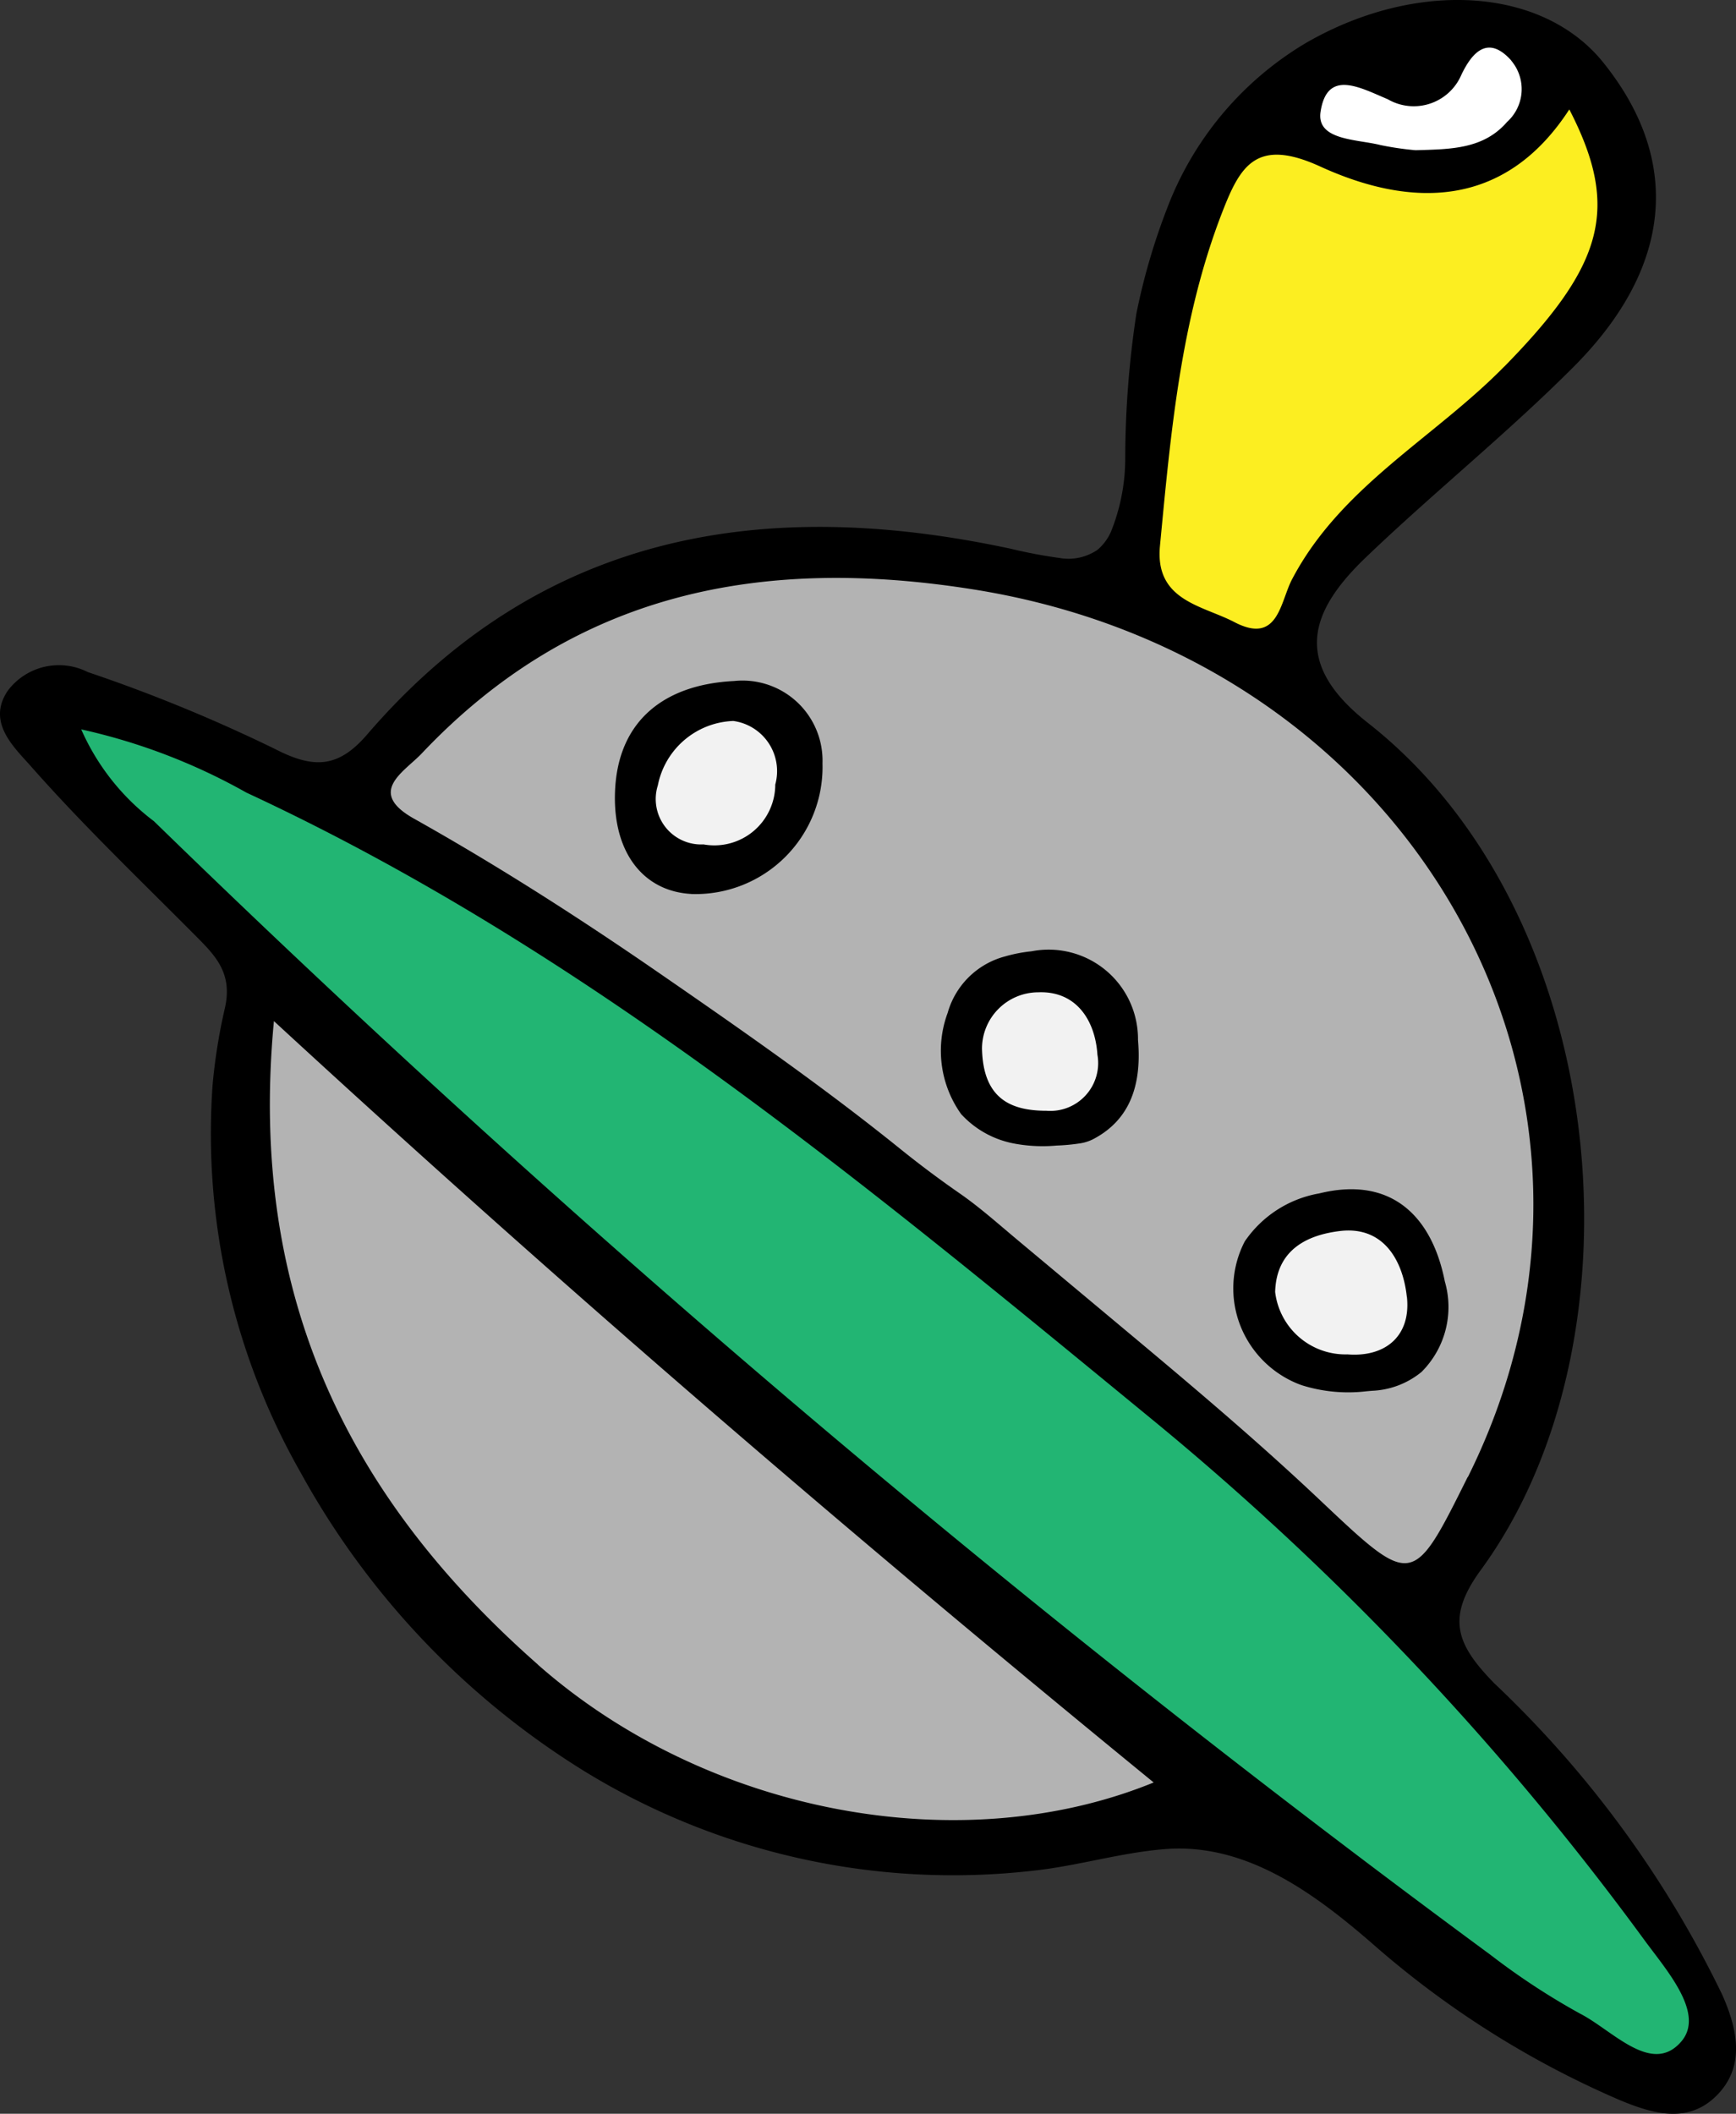 <svg id="グループ_1927" data-name="グループ 1927" xmlns="http://www.w3.org/2000/svg" xmlns:xlink="http://www.w3.org/1999/xlink" width="57" height="69.373" viewBox="0 0 57 69.373">
  <rect x="0" y="0" width="57" height="69.373" fill="#333333" stroke="none"/>
  <defs>
    <clipPath id="clip-path">
      <rect id="長方形_1358" data-name="長方形 1358" width="57" height="69.373" fill="none"/>
    </clipPath>
  </defs>
  <g id="グループ_1926" data-name="グループ 1926" clip-path="url(#clip-path)">
    <path id="パス_3146" data-name="パス 3146" d="M53.061,84.467S34.213,61.154,11.4,49.746L2.964,46.274s-1.984-.992-1.488.992,8.432,8.928,8.432,8.928l24.8,21.329,8.432,6.448,9.424,6.448s3.968,3.472,3.968-.992c0,0-1.984-3.968-3.472-4.96" transform="translate(-0.226 -23.196)" fill="#22b573"/>
    <path id="パス_3147" data-name="パス 3147" d="M46.818,70.573s12.4-14.88-3.472-29.265c0,0-9.92-7.936-19.841-4.96s-11.9,7.44-11.9,7.44S39.378,62.14,46.818,70.573" transform="translate(-0.183 -17.982)" fill="#b3b3b3"/>
    <path id="パス_3148" data-name="パス 3148" d="M20.9,82.754a2.728,2.728,0,1,0,2.728-2.728A2.728,2.728,0,0,0,20.9,82.754" transform="translate(20.283 -40.332)" fill="#f2f2f2"/>
    <path id="パス_3149" data-name="パス 3149" d="M40.9,66.754a2.728,2.728,0,1,0,2.728-2.728A2.728,2.728,0,0,0,40.9,66.754" transform="translate(-9.637 -32.268)" fill="#f2f2f2"/>
    <path id="パス_3150" data-name="パス 3150" d="M61.9,49.506a2.74,2.74,0,1,0,2.728-2.48,2.613,2.613,0,0,0-2.728,2.48" transform="translate(-41.053 -23.7)" fill="#f2f2f2"/>
    <path id="パス_3151" data-name="パス 3151" d="M66.24,90.988,35.12,63.937S31.462,99.147,66.24,90.988" transform="translate(-26.605 -32.223)" fill="#b3b3b3"/>
    <path id="パス_3152" data-name="パス 3152" d="M12.266,22.718s0-3.472,8.432-9.92c0,0,6.448-6.448.5-10.416,0,0-6.448-2.976-10.912,3.968A43.885,43.885,0,0,0,6.81,19.742Z" transform="translate(29.905 -0.881)" fill="#fcee21"/>
    <path id="パス_3153" data-name="パス 3153" d="M13.45,3.634a2.081,2.081,0,0,1,.837-.03q.4.035.807.05.732.025,1.465-.017c.058,0,.125-.013.192-.022.053-.051.107-.1.119-.11a2.9,2.9,0,0,1,.439-.334,2.492,2.492,0,0,1,1.156-.345,1.167,1.167,0,0,1,.717-.022,1.375,1.375,0,0,1,.337.166,1.253,1.253,0,0,1,.67,1.451A1.337,1.337,0,0,1,19.817,5a3.237,3.237,0,0,1-1.863,1.489,7.767,7.767,0,0,1-3.068.06,3.407,3.407,0,0,1-1.857-.422,1.426,1.426,0,0,1,.421-2.489" transform="translate(30.577 -1.389)" fill="#fff"/>
    <path id="パス_3154" data-name="パス 3154" d="M.264,22.657a2.1,2.1,0,0,1,2.618-.6,51.875,51.875,0,0,1,6.153,2.527c1.279.66,2.081.613,3.02-.478,5.71-6.633,13.021-7.841,21.152-6.092a16.126,16.126,0,0,0,1.591.3,1.686,1.686,0,0,0,1.24-.271,1.659,1.659,0,0,0,.438-.589,6.432,6.432,0,0,0,.47-2.449,31.955,31.955,0,0,1,.367-4.717,21.029,21.029,0,0,1,1.01-3.456A10.742,10.742,0,0,1,42.862,1.42q.21-.122.426-.235c3.505-1.837,7.424-1.532,9.355.868,2.564,3.188,2.3,6.695-.958,9.969-2.177,2.186-4.6,4.128-6.829,6.262-1.855,1.772-2.454,3.47.058,5.441,8.028,6.3,9.225,20.26,3.708,27.8-1.163,1.589-.789,2.462.447,3.726a35.013,35.013,0,0,1,7.487,10.232c.493,1.122.753,2.332-.18,3.28-.952.967-2.138.608-3.264.13a30.63,30.63,0,0,1-8.047-5.1c-1.9-1.646-4.133-3.308-6.788-3.108-1.467.111-2.915.562-4.387.714a23.157,23.157,0,0,1-14.65-3.237,26.567,26.567,0,0,1-9.38-9.854A22.47,22.47,0,0,1,6.981,35.6a18.44,18.44,0,0,1,.4-2.5c.277-1.193-.341-1.767-1.021-2.451C4.554,28.834,2.7,27.06,1.008,25.141.47,24.53-.458,23.7.264,22.657M49.62,1.985c-.733-.819-1.257-.33-1.638.472a1.7,1.7,0,0,1-2.416.8c-.933-.393-1.99-.989-2.206.408-.147.945,1.188.9,1.958,1.094a9.972,9.972,0,0,0,1.161.171c1.154-.033,2.23-.032,3.005-.929a1.448,1.448,0,0,0,.136-2.011m-.226,10.04c3.281-3.346,3.8-5.206,2.133-8.439C49.4,6.869,46.312,6.82,43.349,5.465c-2.109-.964-2.632-.008-3.218,1.5-1.367,3.522-1.69,7.241-2.045,10.953-.171,1.8,1.392,1.95,2.445,2.5,1.451.757,1.5-.676,1.9-1.42,1.607-3.046,4.667-4.628,6.966-6.974m-1.2,36.451c6.253-12.569-1.735-26.8-16.184-29.122C25,18.228,18.86,19.431,13.85,24.725c-.578.611-1.824,1.264-.258,2.142,2.765,1.551,5.437,3.264,8.046,5.064,2.676,1.846,5.377,3.725,7.908,5.765q.961.775,1.975,1.478c.652.453,1.241.98,1.852,1.491l3.583,2.994c2.174,1.816,4.324,3.628,6.384,5.574,3.043,2.874,3.042,2.875,4.849-.756M17.658,54.631C23.21,59.52,31.538,61.087,37.88,58.5c-9.787-8-19.239-16.1-28.886-24.988-.866,9.128,2.554,15.736,8.664,21.115M5.047,26.945a419.639,419.639,0,0,0,43.9,37.218,22.939,22.939,0,0,0,2.938,1.926c1.061.543,2.354,2.042,3.32.911.789-.924-.5-2.351-1.225-3.345a93.6,93.6,0,0,0-16.24-17.142c-9.32-7.646-18.591-15.369-29.65-20.5a19.712,19.712,0,0,0-5.423-2.075,7.6,7.6,0,0,0,2.383,3.011" transform="translate(0 0)"/>
    <path id="パス_3155" data-name="パス 3155" d="M44.131,69.214a6.52,6.52,0,0,1-.8.077,5.068,5.068,0,0,1-1.431-.072,3.146,3.146,0,0,1-1.708-.961,3.578,3.578,0,0,1-.441-3.322,2.666,2.666,0,0,1,1.881-1.851,4.94,4.94,0,0,1,.873-.169A2.934,2.934,0,0,1,46,65.822c.143,1.64-.372,2.688-1.48,3.264a1.443,1.443,0,0,1-.387.128m-1.408-4.952a1.852,1.852,0,0,0-1.847,1.832c.03,1.7.991,2.055,2.123,2.056a1.57,1.57,0,0,0,1.667-1.839c-.073-1.135-.7-2.1-1.943-2.049" transform="translate(-8.635 -31.695)"/>
    <path id="パス_3156" data-name="パス 3156" d="M23.444,85.319a5.079,5.079,0,0,1-2.115-.2l-.088-.032A3.4,3.4,0,0,1,19.5,83.562a3.345,3.345,0,0,1-.042-3.163A3.735,3.735,0,0,1,21.9,78.825c2.382-.587,3.708.766,4.126,2.886a3.007,3.007,0,0,1-.767,2.975,2.743,2.743,0,0,1-1.626.616l-.192.017m1.338-3.1c-.128-1.2-.769-2.334-2.2-2.16-1.012.124-2.083.572-2.124,2a2.325,2.325,0,0,0,2.373,2.048c1.256.1,2.09-.611,1.954-1.887" transform="translate(21.413 -39.657)"/>
    <path id="パス_3157" data-name="パス 3157" d="M62.949,52.05a4.171,4.171,0,0,0,4.307-4.29,2.628,2.628,0,0,0-2.906-2.7c-2.28.113-3.853,1.3-3.909,3.716-.045,1.926.941,3.187,2.507,3.272m1.381-5.677a1.661,1.661,0,0,1,1.376,2.087,2,2,0,0,1-2.355,1.964,1.491,1.491,0,0,1-1.5-1.939,2.622,2.622,0,0,1,2.479-2.112" transform="translate(-40.25 -22.709)"/>
  </g>
</svg>
